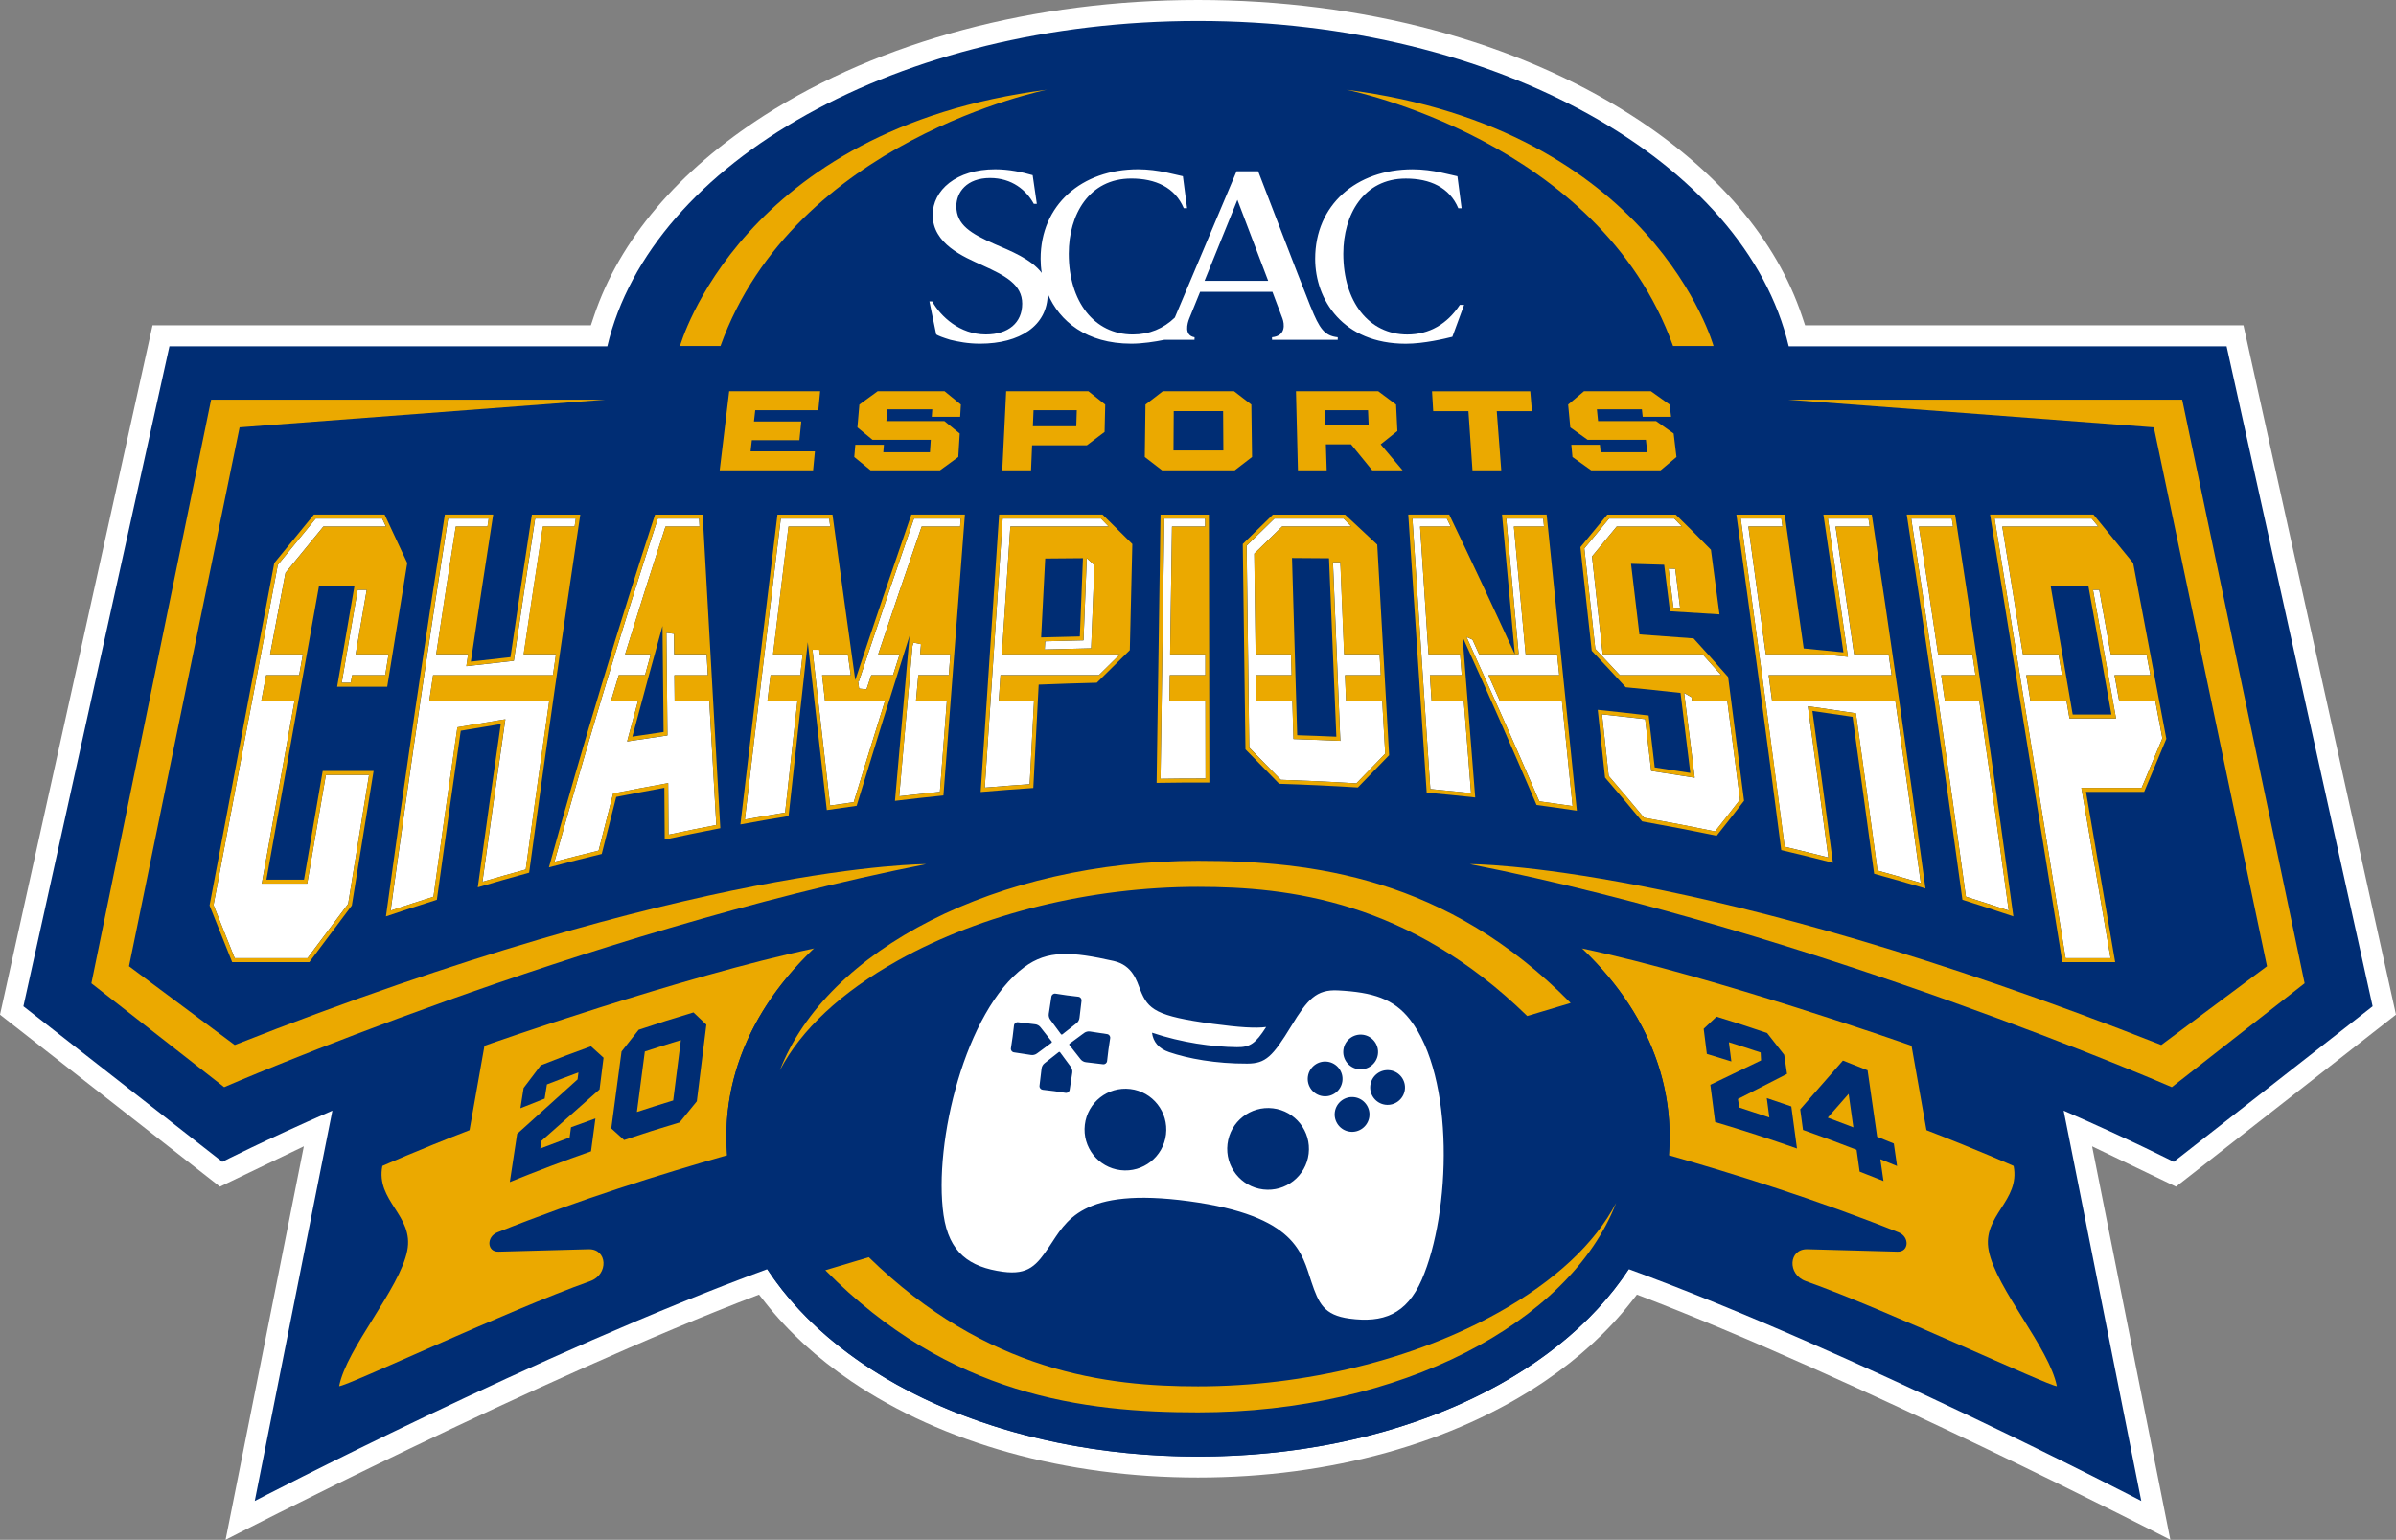 <?xml version="1.0" encoding="UTF-8"?>
<svg id="Layer_2" data-name="Layer 2" xmlns="http://www.w3.org/2000/svg" viewBox="0 0 891.1 572.72">
  <rect x="0" y="0" width="891.1" height="572.72" fill="#808080" stroke="none"/>
  <defs>
    <style>
      .cls-1 {
        fill: #fff;
      }

      .cls-2 {
        fill: #eba900;
      }

      .cls-3 {
        fill: #002d74;
      }
    </style>
  </defs>
  <g id="Art">
    <g>
      <g>
        <g>
          <path class="cls-1" d="M891.1,377.4l-56.73-256.41h-163.04l-1.14-3.41c-9.49-28.33-31.37-54.13-63.3-74.6C563.68,15.26,506.38,0,445.55,0s-118.13,15.26-161.35,42.98c-31.92,20.47-53.81,46.27-63.3,74.6l-1.14,3.41H56.73L0,377.4l81.79,63.97,31.21-15-29.1,146.35s117.31-60.43,198.39-91.2l2.27,2.89c8.5,10.82,19.27,20.68,32,29.32,34.05,23.1,79.86,35.82,128.98,35.82s94.93-12.72,128.98-35.82c12.73-8.64,23.5-18.5,32-29.32l2.27-2.89c81.08,30.78,198.39,91.2,198.39,91.2l-29.1-146.35,31.21,15,81.79-63.97Z"/>
          <path class="cls-3" d="M882.41,374.28l-54.31-245.47h-162.85c-16.18-68.5-108.37-121-219.69-121s-203.52,52.5-219.69,121H63.01L8.7,374.28l73.98,57.86s15.27-7.83,40.94-19.04l-28.87,145.17s106.91-55.61,190.6-86.21c27.15,41.45,87.92,69.68,160.21,69.68s133.06-28.23,160.21-69.68c83.69,30.6,190.6,86.21,190.6,86.21l-28.87-145.17c25.67,11.21,40.94,19.04,40.94,19.04l73.98-57.86Z"/>
          <g>
            <g>
              <path class="cls-1" d="M487.43,114.11c-6.47-16.35-13.23-34.18-19.51-50.4h-8.03l-22.96,54.42c-4.22,4.08-9.47,6.28-15.63,6.28-14.31,0-23.81-12.21-23.81-30.05,0-14.5,7.52-27.95,23.24-27.95,9,0,16.27,3.28,19.53,11.04h1.23l-1.56-11.9c-2.64-.48-9.04-2.58-16.66-2.58-21,0-36.25,13.26-36.25,33.29,0,1.75.14,3.52.42,5.27-3.96-5.24-11.83-8.28-17.43-10.71-8.92-3.91-14.33-7.15-14.33-14.12,0-5.15,3.84-10.49,12.53-10.49,8.17,0,13.53,4.56,16.27,9.61h1.13l-1.55-10.66c-4-1.14-8.74-2.19-13.93-2.19-14.55,0-23.25,7.82-23.25,16.98,0,10.78,11.4,15.55,18.62,18.79,8.46,3.82,14.67,7.16,14.67,14.21s-5.07,11.45-13.54,11.45c-9.69,0-16.79-6.68-19.93-12.28h-1.04l2.53,12.28c.73.48,2.42,1.14,5.24,2,2.82.67,6.43,1.43,11.06,1.43,14.69,0,25.11-6.58,25.18-18.58,4.38,10.26,14.39,18.58,31.08,18.58,4.17,0,8.74-.72,12.27-1.43h11.23l.03-.95c-4.02-.67-2.67-5.23-1.98-6.97l4.03-9.93h26.89c1.97,5.21,3.41,9.01,3.74,9.93.7,1.93,1.41,6.43-3.89,6.97v.95h24.45v-.95c-4.91-.54-6.79-3.15-10.07-11.36ZM447.98,104.47l12.22-30.13c3.26,8.57,7.88,20.71,11.45,30.13h-23.67Z"/>
              <path class="cls-1" d="M542.94,113.39c-4.69,7.11-11.31,11.03-19.54,11.03-14.31,0-23.81-12.21-23.81-30.05,0-14.5,7.52-27.95,23.24-27.95,9.01,0,16.27,3.28,19.53,11.04h1.23l-1.56-11.9c-2.64-.48-9.04-2.58-16.66-2.58-21,0-36.25,13.26-36.25,33.29,0,15.17,10.26,31.58,33.71,31.58,6.78,0,14.69-1.91,17.32-2.58l4.37-11.88h-1.6Z"/>
            </g>
            <g>
              <path class="cls-2" d="M252.9,128.7s22.45-80.72,136.54-95.33c0,0-93.98,18.57-121.48,95.33h-15.05Z"/>
              <path class="cls-2" d="M637.29,128.7s-22.45-80.72-136.54-95.33c0,0,93.98,18.57,121.48,95.33h15.05Z"/>
            </g>
          </g>
          <g>
            <path class="cls-2" d="M302.83,352.75c-48.93,10.29-122.65,36.18-122.65,36.23-1.85,10.46-3.7,20.92-5.55,31.38-19.64,7.6-32.42,13.31-32.42,13.3-2.57,13.08,11.83,18.41,9.26,31.49-2.79,14.22-22.54,36.19-25.34,50.42,3.23-.07,62.56-28.11,93.34-39.05,7-2.49,6.47-12.07-.6-11.88-11.16.3-22.33.6-33.49.91-4.27.12-4.55-5.53-.38-7.19,30.12-12.05,61.14-21.78,85.44-28.68-.19-2.29-.29-4.6-.29-6.93,0-26.37,12.05-50.48,32.68-70Z"/>
            <path class="cls-2" d="M588.27,352.75c48.93,10.29,122.65,36.18,122.65,36.23,1.85,10.46,3.7,20.92,5.55,31.38,19.64,7.6,32.42,13.31,32.42,13.3,2.57,13.08-11.83,18.41-9.26,31.49,2.79,14.22,22.54,36.19,25.34,50.42-3.23-.07-62.56-28.11-93.34-39.05-7-2.49-6.47-12.07.6-11.88,11.16.3,22.33.6,33.49.91,4.27.12,4.55-5.53.38-7.19-30.12-12.05-61.14-21.78-85.44-28.68.19-2.29.29-4.6.29-6.93,0-26.37-12.05-50.48-32.68-70Z"/>
          </g>
        </g>
        <g>
          <polygon class="cls-1" points="136.39 219.4 133.03 219.4 128.91 243.37 128.91 243.37 127.58 251.12 127.58 251.12 127.09 253.96 130.45 253.96 130.94 251.12 143.27 251.12 144.52 243.37 132.27 243.37 136.39 219.4"/>
          <path class="cls-1" d="M213.71,195.84c.15-.98.29-1.98.44-2.96h-15.1c-2.55,16.66-5.1,33.63-7.58,50.49h0c-.06.43-.13.86-.19,1.29l-.17,1.13-1.09.12c-4.91.54-9.82,1.1-14.72,1.67l-1.85.21.28-1.91c.12-.83.25-1.67.37-2.5h-11.87c2.4-15.96,4.83-31.83,7.29-47.53h11.79c.15-.99.3-1.98.46-2.96h-15.1c-2.99,19.03-5.93,38.29-8.81,57.68-.03.19-.06.38-.08.57h0c-.47,3.17-.94,6.35-1.41,9.52h0c-.02.16-.05.33-.07.49-.85,5.78-1.7,11.58-2.54,17.38-.1.67-.2,1.35-.29,2.02-.76,5.25-1.51,10.51-2.26,15.77-.19,1.33-.38,2.65-.57,3.98-.61,4.27-1.2,8.54-1.8,12.81-.32,2.27-.64,4.54-.96,6.82-.38,2.71-.75,5.43-1.12,8.14-.49,3.55-.98,7.1-1.47,10.65,5.27-1.76,10.61-3.5,15.93-5.18,2.84-20.65,5.78-41.49,8.75-61.95l.15-1.06,1.02-.18c4.96-.86,9.93-1.69,14.9-2.5l1.92-.31-.29,1.99c-2.78,19.28-5.55,38.94-8.23,58.46,5.35-1.57,10.75-3.11,16.09-4.57,2.84-20.86,5.77-41.83,8.75-62.76h-44.61c.47-3.18.94-6.35,1.41-9.52h44.57c.37-2.59.75-5.17,1.12-7.75h-12c2.34-15.88,4.74-31.84,7.15-47.53h11.82Z"/>
          <path class="cls-1" d="M250.66,235.76l-2.79-.39s-.02.07-.03.11l.08,7.9h0l.08,7.75h0l.1,9.52h0l.13,12.9-1.24.18c-3.87.56-7.73,1.13-11.59,1.73l-2.16.33.58-2.19c1.15-4.3,2.32-8.63,3.49-12.95h-10.07c.95-3.18,1.92-6.35,2.88-9.52h9.77c.71-2.59,1.42-5.17,2.13-7.75h-9.54c4.87-15.85,9.87-31.66,15.03-47.53h12.65c-.06-.99-.11-1.97-.17-2.96h-15.34c-6.26,19.21-12.26,38.32-18.09,57.54-.07.24-.14.47-.22.71h0c-.96,3.17-1.92,6.35-2.87,9.52h0c-.08.26-.16.53-.23.79-1.38,4.6-2.75,9.22-4.11,13.84-.13.45-.26.91-.4,1.36-1.3,4.44-2.6,8.89-3.89,13.36-.53,1.84-1.06,3.7-1.59,5.55-.89,3.12-1.79,6.23-2.67,9.36-1.47,5.19-2.93,10.39-4.38,15.63,5.47-1.43,10.98-2.82,16.43-4.15,1.72-6.85,3.45-13.63,5.18-20.35l.23-.9.88-.17c5.94-1.18,11.97-2.32,17.92-3.4l1.66-.3.13,19.19c5.89-1.26,11.86-2.47,17.77-3.62-.87-15.31-1.75-30.72-2.62-46.19h-12.87l-.1-9.52h12.43c-.15-2.58-.29-5.17-.44-7.75h-12.07l-.08-7.61Z"/>
          <path class="cls-1" d="M308.77,195.84c-.13-.99-.27-1.98-.4-2.96h-17.98c-2.31,18.97-4.59,37.86-6.82,56.56-.07.56-.14,1.13-.2,1.68h0c-.38,3.18-.76,6.35-1.14,9.52h0c-.66,5.58-1.32,11.12-1.98,16.66,0,.02,0,.05,0,.07-1.09,9.22-2.17,18.39-3.24,27.46,4.99-.91,10.02-1.78,14.98-2.6,1.53-13.96,3.06-27.8,4.59-41.59h-11.14c.38-3.17.76-6.34,1.14-9.52h11.06c.29-2.58.57-5.17.86-7.75h-10.99c1.89-15.74,3.8-31.61,5.74-47.53h15.53Z"/>
          <path class="cls-1" d="M305.75,251.12h10.64c-.36-2.58-.72-5.17-1.08-7.75h-10.43c-.06-.57-.13-1.13-.19-1.7h-2.52c.06.57.13,1.13.19,1.7h0c.29,2.58.58,5.17.87,7.75h0c.36,3.18.71,6.35,1.07,9.52h0c1.47,13.06,2.96,26.1,4.44,38.98,2.92-.43,5.84-.85,8.77-1.25,3.79-12.45,7.65-24.94,11.65-37.73h-22.34c-.36-3.18-.72-6.35-1.07-9.52Z"/>
          <path class="cls-1" d="M342.53,239.61l-2.77-.6c-.13.42-.26.83-.4,1.25-.09,1.03-.18,2.07-.27,3.1h0c-.23,2.59-.46,5.17-.69,7.75h0c-.28,3.17-.56,6.35-.84,9.52h0c-1.04,11.82-2.09,23.67-3.14,35.56.1-.01.21-.02.31-.04.94-.11,1.89-.21,2.84-.31,0,0,0,0,0-.01,3.99-.46,8-.91,11.99-1.32.87-11.32,1.73-22.61,2.59-33.88h-11.47c.28-3.18.56-6.35.84-9.52h11.35c.2-2.59.39-5.17.59-7.75h-11.26c.11-1.25.22-2.51.33-3.76Z"/>
          <path class="cls-1" d="M409.47,192.88h-36.56c-1.11,16.79-2.23,33.62-3.35,50.49h0c-.17,2.59-.34,5.17-.52,7.75h0c-.21,3.17-.42,6.35-.63,9.52h0c-.72,10.76-1.43,21.52-2.15,32.31,0,0,0,0,0,0h0c.33-.03.66-.05,1-.08,5.22-.44,10.48-.84,15.7-1.19l1.61-31.05h-13.1c.21-3.17.42-6.35.63-9.52h36.6c2.62-2.6,5.24-5.18,7.86-7.75h-43.94c1.06-15.88,2.11-31.72,3.15-47.53h36.56l-2.85-2.96Z"/>
          <path class="cls-1" d="M404.48,241.17l1.34-.03,1.23-30.91-2.86-2.61-1.21,30.56-1.34.03c-4.31.09-8.61.2-12.92.32l-.16,3.04,1.55-.04c4.79-.14,9.59-.26,14.38-.36Z"/>
          <path class="cls-1" d="M498.54,210.55l-.06-1.41h-1.36c-.46-.02-.92-.02-1.37-.02.47,11.4.94,22.83,1.41,34.25h0c.11,2.59.21,5.17.32,7.75h0c.13,3.18.26,6.35.39,9.52h0c.18,4.44.36,8.86.55,13.3l.07,1.61-1.55-.07c-4.85-.22-9.69-.4-14.54-.55l-1.34-.04-.42-14.25h-13.44c-.04-3.17-.08-6.35-.12-9.52h13.29l-.23-7.75h-13.16c-.16-12.48-.33-24.96-.49-37.44,3.45-3.36,6.89-6.72,10.33-10.09h25.73l-2.85-2.96h-25.73c-3.44,3.37-6.89,6.74-10.33,10.09.18,13.46.35,26.93.53,40.4h0c.03,2.58.07,5.17.1,7.75h0c.04,3.17.08,6.35.12,9.52h0c.08,5.82.15,11.63.23,17.44,3.9,3.96,7.81,7.94,11.73,11.97,9.33.3,18.79.74,28.11,1.32,3.58-3.68,7.15-7.36,10.72-11.05-.37-6.57-.74-13.12-1.11-19.68h-13.45c-.13-3.18-.26-6.35-.39-9.52h13.31c-.15-2.59-.29-5.17-.44-7.75h-13.19c-.45-10.94-.9-21.89-1.35-32.82Z"/>
          <path class="cls-1" d="M531.79,251.12h11.85l-.61-7.75h-11.75c-1.05-15.88-2.1-31.72-3.14-47.53h11.38c-.47-.99-.94-1.97-1.42-2.96h-12.81c1.11,16.79,2.22,33.62,3.34,50.49h0c.17,2.59.34,5.17.51,7.75h0c.21,3.17.42,6.35.63,9.52h0c.72,10.94,1.45,21.86,2.18,32.83.13.01.25.02.38.04.76.07,1.53.16,2.29.23,0,0,0,0,0,0,4.16.39,8.34.81,12.48,1.25l-2.71-34.34h-11.97c-.21-3.17-.42-6.35-.63-9.52Z"/>
          <path class="cls-1" d="M620.55,211.5l1.8,14.46c.83.05,1.67.1,2.5.15l-1.81-14.54-2.49-.07Z"/>
          <path class="cls-1" d="M682.66,195.84h12.7c-.15-.99-.3-1.98-.45-2.96h-15.11c2.44,16.49,4.85,33.15,7.19,49.55l.13.94h0l.13.93-1.82-.19c-2.51-.26-5.02-.5-7.53-.75h-21.18c-2.13-15.85-4.3-31.71-6.48-47.53h12.69c-.14-.99-.28-1.98-.42-2.96h-15.11c2.32,16.8,4.61,33.66,6.88,50.49h0c.35,2.58.7,5.17,1.05,7.75h0c.43,3.18.85,6.35,1.27,9.52h0c2.42,18.19,4.81,36.34,7.14,54.32,5.4,1.28,10.86,2.62,16.24,3.99-2.38-17.91-4.85-36.17-7.35-54.32l-.27-1.94,1.87.26c4.99.71,9.97,1.44,14.95,2.2l1.05.16.15,1.09c.52,3.71,1.04,7.45,1.56,11.18.16,1.15.32,2.3.48,3.45.56,4.02,1.11,8.05,1.67,12.09.1.69.19,1.38.29,2.08,1.31,9.55,2.61,19.1,3.89,28.61,5.36,1.48,10.76,3.02,16.09,4.6-3.07-22.6-6.24-45.24-9.47-67.77h-45.84c-.42-3.17-.85-6.35-1.27-9.52h45.74c-.37-2.59-.76-5.17-1.13-7.75h-12.83c-2.25-15.75-4.57-31.71-6.91-47.53Z"/>
          <path class="cls-1" d="M713.66,195.84h12.7c-.15-.98-.3-1.98-.46-2.96h-15.1c2.56,16.7,5.09,33.55,7.58,50.49h-.01c.38,2.59.77,5.16,1.15,7.75h0c.46,3.17.93,6.34,1.39,9.52h0c3.5,24.2,6.92,48.56,10.23,72.88,5.31,1.68,10.66,3.42,15.93,5.18-3.53-26.12-7.2-52.2-10.96-78.06h-12.77c-.46-3.18-.92-6.35-1.39-9.52h12.76c-.38-2.59-.76-5.17-1.15-7.75h-12.76c-2.35-15.94-4.73-31.81-7.14-47.53Z"/>
          <polygon class="cls-1" points="97.36 328.67 109.55 260.65 97.19 260.65 98.99 251.12 111.25 251.12 112.64 243.37 100.45 243.37 106.18 213.06 120.27 195.84 143.53 195.84 142.15 192.88 117.41 192.88 103.33 210.1 97.04 243.37 97.04 243.37 95.57 251.12 95.58 251.12 93.78 260.65 93.77 260.65 79.41 336.65 87.28 356.39 114.34 356.39 129.49 336.19 137.25 288.25 121.2 288.25 114.25 328.67 97.36 328.67"/>
          <path class="cls-1" d="M434.93,260.65c.05-3.17.09-6.35.14-9.52h13.22v-7.75h-13.11c.23-15.84.47-31.69.7-47.53h12.31v-2.96h-15.16c-.24,16.83-.49,33.66-.74,50.49h0c-.04,2.58-.08,5.17-.11,7.75h0c-.05,3.17-.09,6.35-.14,9.52h0c-.14,9.68-.28,19.36-.43,29.04,4.83-.08,9.7-.11,14.49-.11h2.26s-.05-28.93-.05-28.93h-13.38Z"/>
          <path class="cls-1" d="M629.27,260.65s-.01-.1-.02-.15l-.14-1.16-2.75-1.58c1.06,8.61,2.31,18.35,3.4,27.22.09.78.19,1.56.28,2.34l.24,1.95-1.87-.3c-4.4-.71-8.81-1.4-13.22-2.05l-1.08-.16s-1.54-13.25-2.25-19.28c-5.32-.62-10.7-1.22-16.04-1.78.82,7.61,1.65,15.25,2.47,22.91,4.46,5.15,8.88,10.38,13.16,15.56,8.79,1.56,17.67,3.27,26.42,5.08,3.12-3.92,6.23-7.88,9.26-11.81-1.57-12.36-3.15-24.6-4.73-36.77h-13.13Z"/>
          <polygon class="cls-1" points="801.57 260.65 788.12 260.65 786.41 251.12 799.77 251.12 798.3 243.37 785.02 243.37 780.73 219.4 778.41 219.4 782.7 243.37 782.7 243.37 784.09 251.12 784.09 251.12 785.8 260.65 785.79 260.65 786.98 267.25 769.67 267.25 768.54 260.65 755.13 260.65 753.59 251.12 766.91 251.12 765.58 243.37 752.34 243.37 744.66 195.84 780.35 195.84 777.93 192.88 741.81 192.88 749.97 243.37 749.97 243.37 751.22 251.12 751.22 251.12 752.76 260.65 752.76 260.65 768.22 356.39 784.95 356.39 774.09 293.05 796.5 293.05 804.21 274.61 801.57 260.65"/>
          <path class="cls-1" d="M322.77,243.37c-.11.34-.22.67-.33,1-.48,1.44-.96,2.88-1.44,4.32-.27.81-.54,1.62-.81,2.43h0c-.26.77-.51,1.54-.77,2.31l-.29-.03c.13.9.25,1.82.38,2.72l2.76.27c.58-1.75,1.17-3.51,1.75-5.27h8.11c.81-2.57,1.62-5.15,2.45-7.75h-7.97c5.16-15.42,10.49-31.09,16.17-47.53h14.3c.08-.99.15-1.98.23-2.96h-17.38c-6.05,17.5-11.69,34.12-17.16,50.49h0Z"/>
          <path class="cls-1" d="M561.79,243.33s0,.02.02.04h0s-.01-.03-.02-.04Z"/>
          <path class="cls-1" d="M561.79,243.33s-.01-.02,0,0h0Z"/>
          <path class="cls-1" d="M561.83,243.41s0-.02-.02-.04h-11.71c-.81-1.81-1.63-3.62-2.45-5.43l-2.24-1c8.39,18.55,17.28,38.41,24.94,56.18.71,1.65,1.42,3.29,2.12,4.94,4.16.56,8.32,1.15,12.4,1.76-1.31-12.96-2.63-25.98-3.98-39.17h-23.09c-1.4-3.16-2.81-6.34-4.23-9.52h26.34c-.26-2.57-.53-5.17-.79-7.75h-11.72c-1.46-15.91-2.91-31.76-4.37-47.53h11.21c-.1-.99-.2-1.97-.3-2.96h-13.75c1.54,16.71,3.08,33.5,4.63,50.37l-.44.13h-2.56s.01.03.02.04Z"/>
          <path class="cls-1" d="M633.23,243.37h-37.16c-1.33-12.2-2.65-24.34-3.98-36.41,3.11-3.71,6.2-7.45,9.19-11.12h24.23c-1.36-1.5-2.85-2.96-2.85-2.96h-24.23c-2.99,3.67-6.08,7.4-9.19,11.12,1.36,12.39,2.72,24.84,4.08,37.36.71.75,1.35,1.42,1.91,2.01h-.02c2.44,2.59,4.86,5.18,7.23,7.75h37.71c-2.29-2.6-4.6-5.19-6.92-7.75Z"/>
          <path class="cls-2" d="M113.06,327.19h-13.98l19.57-109.28h13.19l-6.45,37.52h18.62l7.45-46.01-8.42-18.04h-26.28l-14.75,18.04-24.07,127.37,8.41,21.07h28.7l15.8-21.07,8.1-50.03h-18.93l-6.95,40.42ZM143.27,251.12h-12.33l-.49,2.84h-3.36l.49-2.84h0l1.33-7.75h0l4.12-23.97h3.36l-4.12,23.97h12.25l-1.26,7.75ZM137.25,288.25l-7.76,47.94-15.15,20.2h-27.05l-7.88-19.74,14.37-76.01h0l1.8-9.52h0l1.47-7.75h0l6.29-33.27,14.09-17.22h24.73l1.38,2.96h-23.26l-14.09,17.22-5.73,30.31h12.19l-1.39,7.75h-12.27l-1.8,9.52h12.36l-12.18,68.03h16.88l6.95-40.42h16.06Z"/>
          <path class="cls-2" d="M197.82,191.4c-2.67,17.41-5.32,35.08-7.97,53.03-4.91.54-9.82,1.09-14.73,1.66,2.75-18.54,5.52-36.77,8.31-54.7h-17.98c-7.47,47.5-14.79,97.23-21.91,149.45,6.3-2.13,12.61-4.18,18.94-6.17,2.93-21.35,5.89-42.3,8.88-62.87,4.96-.85,9.92-1.69,14.88-2.49-2.87,19.89-5.72,40.13-8.54,60.72,6.35-1.88,12.71-3.69,19.09-5.44,6.26-46.02,12.62-90.36,19.02-133.19h-17.98ZM206.75,243.37c-.37,2.59-.75,5.17-1.12,7.75h-44.57c-.47,3.17-.94,6.35-1.41,9.52h44.61c-2.98,20.94-5.91,41.9-8.75,62.76-5.34,1.47-10.74,3-16.09,4.57,2.68-19.52,5.45-39.17,8.23-58.46l.29-1.99-1.92.31c-4.97.81-9.93,1.64-14.9,2.5l-1.02.18-.15,1.06c-2.97,20.46-5.91,41.29-8.75,61.95-5.32,1.68-10.66,3.42-15.93,5.18.49-3.55.98-7.1,1.47-10.65.38-2.71.75-5.43,1.12-8.14.32-2.27.64-4.55.96-6.82.6-4.27,1.2-8.54,1.8-12.81.19-1.33.38-2.65.57-3.98.75-5.26,1.5-10.52,2.26-15.77.1-.67.2-1.35.29-2.02.84-5.8,1.69-11.6,2.54-17.38.02-.16.05-.33.07-.49h0c.47-3.18.94-6.35,1.41-9.52h0c.03-.19.06-.38.08-.57,2.88-19.39,5.82-38.65,8.81-57.68h15.1c-.15.98-.3,1.98-.46,2.96h-11.79c-2.47,15.7-4.9,31.57-7.29,47.53h11.87c-.12.83-.25,1.67-.37,2.5l-.28,1.91,1.85-.21c4.91-.57,9.81-1.13,14.72-1.67l1.09-.12.17-1.13c.06-.43.13-.86.19-1.29h0c2.48-16.86,5.03-33.83,7.58-50.49h15.1c-.15.98-.29,1.98-.44,2.96h-11.82c-2.4,15.69-4.8,31.65-7.15,47.53h12Z"/>
          <path class="cls-2" d="M243.62,191.4c-13.25,40.65-26.46,84.12-39.47,131.21,6.53-1.73,13.08-3.39,19.64-4.98,1.79-7.14,3.59-14.21,5.39-21.21,5.96-1.18,11.93-2.31,17.9-3.4.04,6.42.09,12.84.13,19.25,6.88-1.48,13.78-2.89,20.68-4.22-2.19-38.37-4.38-77.24-6.57-116.65h-17.71ZM263.24,251.12h-12.43l.1,9.52h12.87c.87,15.47,1.75,30.88,2.62,46.19-5.92,1.15-11.88,2.36-17.77,3.62l-.13-19.19-1.66.3c-5.95,1.08-11.98,2.22-17.92,3.4l-.88.17-.23.9c-1.73,6.72-3.45,13.5-5.18,20.35-5.45,1.32-10.96,2.72-16.43,4.15,1.45-5.23,2.91-10.44,4.38-15.63.89-3.13,1.78-6.24,2.67-9.36.53-1.85,1.06-3.71,1.59-5.55,1.29-4.47,2.59-8.92,3.89-13.36.13-.45.26-.91.4-1.36,1.36-4.62,2.73-9.24,4.11-13.84.08-.26.16-.53.23-.79h0c.95-3.18,1.91-6.35,2.87-9.52h0c.07-.24.14-.47.22-.71,5.83-19.22,11.83-38.33,18.09-57.54h15.34c.05.99.11,1.97.17,2.96h-12.65c-5.17,15.87-10.17,31.68-15.03,47.53h9.54c-.71,2.59-1.43,5.16-2.13,7.75h-9.77c-.96,3.17-1.93,6.35-2.88,9.52h10.07c-1.17,4.32-2.34,8.65-3.49,12.95l-.58,2.19,2.16-.33c3.86-.59,7.73-1.17,11.59-1.73l1.24-.18-.13-12.9h0l-.1-9.52h0l-.08-7.75h0l-.08-7.9s.02-.07.03-.11l2.79.39.08,7.61h12.07c.15,2.58.29,5.18.44,7.75ZM246.78,272.26c-3.87.56-7.74,1.13-11.6,1.73,3.73-14,7.47-27.72,11.21-41.17.13,13.17.27,26.32.4,39.45Z"/>
          <path class="cls-2" d="M318.08,252.95c-2.83-20.28-5.66-40.79-8.47-61.55h-20.47c-4.59,37.69-9.18,76.08-13.78,115.25,5.97-1.1,11.94-2.14,17.92-3.12,2.38-21.75,4.77-43.3,7.14-64.65,2.35,21.03,4.71,41.83,7.08,62.42,3.7-.55,7.39-1.08,11.09-1.58,6.58-21.59,13.14-42.62,19.68-63.21-1.8,20.35-3.61,40.8-5.42,61.37,6.01-.73,12.02-1.4,18.03-2.01,2.68-35.06,5.34-69.88,7.98-104.48h-19.92c-6.93,20.03-13.88,40.51-20.85,61.55ZM298.49,243.37c-.29,2.59-.57,5.17-.86,7.75h-11.06c-.38,3.18-.76,6.35-1.14,9.52h11.14c-1.53,13.79-3.06,27.64-4.59,41.59-4.96.82-9.99,1.69-14.98,2.6,1.07-9.08,2.15-18.24,3.24-27.46,0-.02,0-.05,0-.07.66-5.53,1.31-11.08,1.98-16.66h0c.38-3.17.76-6.34,1.14-9.52h0c.07-.56.13-1.12.2-1.68,2.24-18.7,4.51-37.59,6.82-56.56h17.98c.13.98.27,1.98.4,2.96h-15.53c-1.94,15.92-3.85,31.79-5.74,47.53h10.99ZM317.5,298.38c-2.92.4-5.85.82-8.77,1.25-1.48-12.88-2.96-25.92-4.44-38.98h0c-.36-3.18-.72-6.35-1.07-9.52h0c-.29-2.59-.58-5.17-.87-7.75h0c-.06-.57-.13-1.13-.19-1.7h2.52c.06.57.13,1.13.19,1.7h10.43c.36,2.59.72,5.18,1.08,7.75h-10.64c.36,3.18.71,6.35,1.07,9.52h22.34c-4,12.79-7.86,25.29-11.65,37.73ZM352.87,251.12h-11.35c-.28,3.17-.56,6.34-.84,9.52h11.47c-.86,11.27-1.72,22.56-2.59,33.88-3.99.41-7.99.86-11.99,1.32,0,0,0,0,0,.01-.94.11-1.89.21-2.84.31-.1.01-.21.02-.31.04,1.05-11.89,2.09-23.74,3.14-35.56h0c.28-3.18.56-6.35.84-9.52h0c.23-2.58.46-5.17.69-7.75h0c.09-1.03.18-2.07.27-3.1.13-.42.26-.83.4-1.25l2.77.6c-.11,1.25-.22,2.51-.33,3.76h11.26c-.2,2.59-.39,5.16-.59,7.75ZM357.31,192.88c-.08.99-.15,1.98-.23,2.96h-14.3c-5.68,16.44-11.01,32.11-16.17,47.53h7.97c-.82,2.6-1.64,5.18-2.45,7.75h-8.11c-.58,1.76-1.17,3.52-1.75,5.27l-2.76-.27c-.13-.9-.25-1.81-.38-2.72l.29.03c.25-.77.51-1.54.77-2.31h0c.27-.81.54-1.62.81-2.43.48-1.44.96-2.88,1.44-4.32.11-.34.22-.67.33-1h0c5.47-16.37,11.11-32.99,17.16-50.49h17.38Z"/>
          <path class="cls-2" d="M371.58,191.4c-2.27,34.23-4.55,68.61-6.86,103.18,6.52-.57,13.05-1.06,19.58-1.49.67-12.83,1.33-25.64,2-38.45,7.2-.29,14.41-.52,21.62-.71,4.09-4.07,8.18-8.1,12.27-12.11.31-13.16.63-26.31.94-39.47-3.7-3.64-7.39-7.3-11.08-10.96h-38.46ZM388.71,238.53c4.31-.12,8.61-.23,12.92-.32l1.34-.03,1.21-30.56,2.86,2.61-1.23,30.91-1.34.03c-4.79.1-9.59.22-14.38.36l-1.55.04.16-3.04ZM387.21,237.09c.51-9.79,1.01-19.57,1.52-29.35,4.68-.05,9.36-.09,14.03-.12-.38,9.7-.77,19.4-1.16,29.11-4.8.1-9.59.22-14.39.36ZM375.76,195.84c-1.05,15.81-2.1,31.65-3.15,47.53h43.94c-2.62,2.58-5.24,5.16-7.86,7.75h-36.6c-.21,3.17-.42,6.35-.63,9.52h13.1l-1.61,31.05c-5.22.35-10.48.75-15.7,1.19-.33.03-.67.05-1,.08h0s0,0,0,0c.72-10.8,1.44-21.55,2.15-32.31h0c.21-3.18.42-6.35.63-9.52h0c.17-2.59.34-5.17.52-7.75h0c1.12-16.87,2.24-33.7,3.35-50.49h36.56l2.85,2.96h-36.56Z"/>
          <path class="cls-2" d="M431.62,191.4c-.48,33.26-.97,66.52-1.46,99.79,6.54-.11,13.08-.15,19.62-.13-.06-33.22-.12-66.44-.18-99.66h-17.98ZM446.1,289.57c-4.79,0-9.66.04-14.49.11.14-9.68.28-19.36.43-29.04h0c.05-3.17.09-6.35.14-9.52h0c.04-2.58.08-5.17.11-7.75h0c.25-16.83.5-33.66.74-50.49h15.16v2.96s-12.31,0-12.31,0c-.23,15.84-.46,31.69-.7,47.53h13.09v7.75s-13.21,0-13.21,0c-.05,3.17-.09,6.35-.14,9.52h13.38l.05,28.93h-2.26Z"/>
          <path class="cls-2" d="M500.24,191.4h-26.84c-3.73,3.66-7.46,7.3-11.2,10.94.33,25.46.67,50.92,1,76.38,4.17,4.23,8.35,8.49,12.54,12.8,9.76.31,19.51.76,29.26,1.37,3.88-3.99,7.76-7.98,11.63-11.99-1.48-26.18-2.96-52.28-4.42-78.32-4-3.76-7.99-7.48-11.97-11.19ZM513.52,251.12h-13.31c.13,3.18.26,6.35.39,9.52h13.45c.37,6.56.74,13.11,1.11,19.68-3.57,3.69-7.14,7.38-10.72,11.05-9.32-.58-18.77-1.02-28.11-1.32-3.91-4.02-7.82-8.01-11.73-11.97-.08-5.82-.15-11.63-.23-17.44h0c-.04-3.17-.08-6.35-.12-9.52h0c-.03-2.58-.07-5.17-.1-7.75h0c-.18-13.47-.35-26.93-.53-40.4,3.45-3.36,6.89-6.72,10.33-10.09h25.73l2.85,2.96h-25.73c-3.44,3.37-6.89,6.74-10.33,10.09.16,12.48.33,24.96.49,37.44h13.16l.23,7.75h-13.29c.04,3.17.08,6.35.12,9.52h13.44l.42,14.25,1.34.04c4.85.15,9.69.34,14.54.55l1.55.07-.07-1.61c-.18-4.44-.36-8.87-.55-13.3h0c-.13-3.18-.26-6.35-.39-9.52h0c-.11-2.59-.21-5.17-.32-7.75h0c-.47-11.42-.94-22.85-1.41-34.25.46,0,.92,0,1.37,0h1.36s.06,1.42.06,1.42c.45,10.93.9,21.88,1.35,32.82h13.19c.15,2.59.29,5.17.44,7.75ZM494.27,207.65c.91,22.09,1.82,44.21,2.73,66.36-4.85-.22-9.7-.4-14.56-.55-.65-21.98-1.29-43.95-1.93-65.91,4.58.03,9.17.06,13.75.1Z"/>
          <path class="cls-2" d="M558.62,191.4c1.59,17.24,3.18,34.56,4.77,51.97h.98l.44-.13c-1.55-16.87-3.09-33.65-4.63-50.37h13.75c.1.99.2,1.97.3,2.96h-11.21c1.45,15.77,2.91,31.62,4.37,47.53h11.72c.26,2.59.53,5.18.79,7.75h-26.34c1.42,3.18,2.83,6.36,4.23,9.52h23.09c1.34,13.19,2.67,26.21,3.98,39.17-4.08-.61-8.24-1.19-12.4-1.76-.7-1.64-1.41-3.29-2.12-4.94-7.66-17.78-16.55-37.64-24.94-56.18l2.24,1c.82,1.81,1.63,3.62,2.45,5.43h11.71s-.01-.03-.02-.04c-.01-.02-.01-.03,0,0,0,.01.01.02.02.04h1.58c-8.16-17.81-16.31-35.09-24.41-51.97h-15.22c2.26,34.31,4.55,68.79,6.85,103.44,6.02.54,12.04,1.14,18.05,1.8-1.58-19.99-3.15-39.89-4.71-59.71,9.14,20.17,18.33,40.93,27.53,62.49,5,.67,10,1.38,14.99,2.13-3.77-37.21-7.52-73.91-11.25-110.15h-16.6ZM544.39,260.65l2.71,34.34c-4.15-.45-8.32-.86-12.48-1.25,0,0,0,0,0,0-.76-.07-1.53-.15-2.29-.23-.13-.01-.25-.02-.38-.04-.73-10.97-1.45-21.9-2.18-32.83h0c-.21-3.18-.42-6.35-.63-9.52h0c-.17-2.59-.34-5.17-.51-7.75h0c-1.12-16.87-2.23-33.7-3.34-50.49h12.81c.48,1,.94,1.97,1.42,2.96h-11.38c1.04,15.81,2.09,31.65,3.14,47.53h11.75l.61,7.75h-11.85c.21,3.17.42,6.35.63,9.52h11.97Z"/>
          <path class="cls-2" d="M561.81,243.37h0s.01.03.02.04c0-.01-.01-.02-.02-.04Z"/>
          <path class="cls-2" d="M629.82,237.45c-6.7-.52-13.4-1.01-20.1-1.48-1.04-8.8-2.08-17.55-3.12-26.27,4.11.12,8.22.24,12.33.36.72,5.75,1.44,11.52,2.16,17.31,6.14.36,12.27.74,18.41,1.14-1.06-8.05-2.12-16.06-3.18-24.03-4.36-4.46-8.73-8.81-13.09-13.08h-25.45c-3.34,4.1-6.68,8.14-10.01,12.12,1.4,12.77,2.8,25.61,4.21,38.52,4.22,4.44,8.43,8.96,12.65,13.58,6.8.66,13.59,1.36,20.38,2.11,1.21,9.87,2.43,19.79,3.64,29.77-4.41-.71-8.82-1.4-13.24-2.06-.75-6.46-1.5-12.9-2.26-19.32-6.3-.74-12.61-1.44-18.93-2.1.91,8.37,1.81,16.77,2.72,25.2,4.59,5.31,9.19,10.73,13.78,16.29,9.26,1.64,18.5,3.42,27.72,5.34,3.4-4.26,6.8-8.59,10.2-13-1.97-15.5-3.95-30.84-5.93-46.04-4.29-4.9-8.58-9.68-12.87-14.36ZM622.35,225.96l-1.8-14.46,2.49.07,1.81,14.54c-.83-.05-1.67-.11-2.5-.15ZM602.44,251.12c-2.37-2.57-4.78-5.16-7.23-7.75h.02c-.56-.59-1.2-1.26-1.91-2.01-1.36-12.52-2.72-24.97-4.08-37.36,3.11-3.71,6.2-7.45,9.19-11.12h24.23s1.49,1.46,2.85,2.96h-24.23c-2.99,3.67-6.08,7.4-9.19,11.12,1.32,12.08,2.65,24.21,3.98,36.41h37.16c2.31,2.57,4.62,5.15,6.92,7.75h-37.71ZM637.86,309.23c-8.75-1.81-17.63-3.52-26.42-5.08-4.28-5.18-8.7-10.41-13.16-15.56-.82-7.66-1.65-15.29-2.47-22.91,5.33.56,10.71,1.16,16.04,1.78.71,6.03,2.25,19.28,2.25,19.28l1.08.16c4.41.66,8.82,1.34,13.22,2.05l1.87.3-.24-1.95c-.09-.78-.19-1.56-.28-2.34-1.09-8.87-2.34-18.61-3.4-27.22l2.75,1.58.14,1.16s.01.1.02.15h13.13c1.58,12.17,3.16,24.41,4.73,36.77-3.03,3.93-6.14,7.89-9.26,11.81Z"/>
          <path class="cls-2" d="M678.15,191.4c2.49,16.85,4.97,33.93,7.44,51.25-4.92-.5-9.84-.99-14.77-1.46-2.35-16.8-4.7-33.39-7.06-49.78h-17.98c5.59,40.44,11.16,81.99,16.69,124.78,6.42,1.51,12.83,3.09,19.22,4.73-2.53-19.09-5.08-37.92-7.64-56.49,4.98.71,9.96,1.44,14.94,2.19,2.69,19.16,5.36,38.61,8.02,58.37,6.38,1.75,12.74,3.58,19.09,5.47-6.54-48.23-13.21-94.52-19.96-139.06h-17.98ZM703.53,251.12h-45.74c.43,3.18.85,6.35,1.27,9.52h45.84c3.23,22.53,6.4,45.17,9.47,67.77-5.34-1.58-10.74-3.12-16.09-4.6-1.28-9.51-2.58-19.06-3.89-28.61-.1-.69-.19-1.38-.29-2.08-.56-4.03-1.11-8.06-1.67-12.09-.16-1.15-.32-2.3-.48-3.45-.52-3.73-1.04-7.47-1.56-11.18l-.15-1.09-1.05-.16c-4.98-.76-9.96-1.49-14.95-2.2l-1.87-.26.27,1.94c2.5,18.14,4.97,36.41,7.35,54.32-5.39-1.37-10.84-2.71-16.24-3.99-2.32-17.98-4.71-36.12-7.14-54.32h0c-.42-3.17-.85-6.35-1.27-9.52h0c-.35-2.58-.7-5.17-1.05-7.75h0c-2.26-16.83-4.56-33.69-6.88-50.49h15.11c.14.98.28,1.98.42,2.96h-12.69c2.18,15.82,4.35,31.68,6.48,47.53h21.18c2.51.25,5.02.49,7.53.75l1.82.19-.13-.93h0l-.13-.94c-2.34-16.4-4.76-33.06-7.19-49.55h15.11c.15.98.3,1.98.45,2.96h-12.7c2.34,15.82,4.65,31.78,6.91,47.53h12.83c.38,2.59.76,5.16,1.13,7.75Z"/>
          <path class="cls-2" d="M709.14,191.4c7.02,45.75,13.94,93.44,20.71,143.27,6.33,1.99,12.64,4.05,18.94,6.17-7.04-52.19-14.28-101.92-21.66-149.45h-17.98ZM734.7,251.12h-12.76c.46,3.17.93,6.35,1.39,9.52h12.77c3.77,25.86,7.43,51.95,10.96,78.06-5.27-1.76-10.62-3.5-15.93-5.18-3.3-24.33-6.72-48.68-10.23-72.88h0c-.46-3.18-.92-6.35-1.39-9.52h0c-.38-2.59-.76-5.17-1.15-7.75h.01c-2.49-16.94-5.02-33.8-7.58-50.49h15.1c.15.98.3,1.98.46,2.96h-12.7c2.41,15.72,4.79,31.59,7.14,47.53h12.76c.38,2.58.77,5.16,1.15,7.75Z"/>
          <path class="cls-2" d="M805.69,274.78l-12.35-65.35-14.75-18.04h-38.46l26.89,166.48h19.64l-10.86-63.34h21.64l8.26-19.75ZM774.09,293.05l10.86,63.34h-16.73l-15.46-95.75h0l-1.54-9.52h0l-1.25-7.75h0l-8.15-50.49h36.11l2.42,2.96h-35.69l7.68,47.53h13.24l1.33,7.75h-13.31l1.54,9.52h13.41l1.13,6.6h17.31l-1.18-6.6h0l-1.71-9.52h0l-1.39-7.75h0l-4.29-23.97h2.32l4.29,23.97h13.28l1.47,7.75h-13.36l1.71,9.52h13.45l2.64,13.97-7.71,18.43h-22.41ZM776.69,217.92l8.57,47.85h-14.4l-8.2-47.85h14.04Z"/>
        </g>
        <g>
          <path class="cls-2" d="M271.18,145.53h33.84c-.27,2.82-.41,4.23-.68,7.06h-23.46c-.19,1.66-.28,2.49-.47,4.16h17.59c-.28,2.79-.42,4.18-.7,6.97h-17.68c-.19,1.66-.28,2.5-.47,4.16h23.93c-.27,2.82-.41,4.23-.68,7.06h-34.74c1.18-9.8,2.35-19.6,3.53-29.41Z"/>
          <path class="cls-2" d="M317.71,169.98c.16-1.81.24-2.72.39-4.54h10.63c-.09,1.11-.13,1.66-.22,2.77h17.35c.12-1.85.19-2.77.31-4.62h-21.67c-2.26-1.85-3.38-2.77-5.62-4.62.29-3.39.44-5.09.73-8.49,2.73-1.98,4.09-2.97,6.81-4.96h24.86c2.42,1.98,3.64,2.97,6.08,4.96-.11,1.81-.16,2.72-.27,4.54h-10.55c.08-1.11.11-1.66.19-2.77h-16.73c-.14,1.75-.21,2.62-.35,4.37h21.57c2.28,1.85,3.42,2.77,5.71,4.62-.21,3.49-.32,5.24-.53,8.74-2.71,1.98-4.08,2.97-6.81,4.96h-25.81c-2.44-1.98-3.65-2.97-6.08-4.96Z"/>
          <path class="cls-2" d="M374.2,145.53c10.2,0,20.4,0,30.59,0,2.49,1.98,3.75,2.97,6.26,4.96-.1,4.07-.15,6.1-.24,10.17-2.62,1.98-3.94,2.97-6.58,4.96h-20.38c-.16,3.73-.24,5.6-.39,9.33h-10.7c.48-9.8.97-19.6,1.45-29.41ZM400.28,158.55c.07-2.39.11-3.58.19-5.96-6.43,0-9.65,0-16.08,0-.1,2.39-.15,3.58-.25,5.96,6.46,0,9.69,0,16.14,0Z"/>
          <path class="cls-2" d="M425.76,169.98c.11-7.8.16-11.69.26-19.49,2.59-1.98,3.88-2.97,6.45-4.96h26.48c2.57,1.98,3.86,2.97,6.44,4.96.1,7.8.16,11.69.26,19.49-2.57,1.98-3.86,2.97-6.44,4.96-10.81,0-16.21,0-27.02,0-2.58-1.98-3.87-2.97-6.44-4.96ZM454.98,167.54c-.04-5.85-.05-8.77-.09-14.62h-18.36c-.04,5.85-.06,8.77-.09,14.62h18.55Z"/>
          <path class="cls-2" d="M481.99,145.53c10.2,0,20.39,0,30.59,0,2.64,1.98,3.97,2.97,6.63,4.96.2,3.93.3,5.9.49,9.83-2.48,1.98-3.72,2.97-6.22,4.96,3.25,3.86,4.88,5.8,8.16,9.66h-11.3c-3.17-3.86-4.74-5.8-7.87-9.66h-9.37c.12,3.86.19,5.8.31,9.66h-10.7c-.24-9.8-.49-19.6-.73-29.41ZM509.02,158.22c-.1-2.25-.15-3.38-.24-5.63-6.43,0-9.65,0-16.08,0,.07,2.25.11,3.38.18,5.63,6.46,0,9.68,0,16.14,0Z"/>
          <path class="cls-2" d="M546.11,152.93h-13.09c-.18-2.96-.26-4.44-.44-7.39h36.54c.25,2.96.38,4.44.63,7.39h-13.09c.67,8.8,1,13.21,1.67,22.01h-10.7c-.6-8.8-.91-13.21-1.51-22.01Z"/>
          <path class="cls-2" d="M584.82,169.98c-.17-1.81-.26-2.72-.43-4.54h10.63c.11,1.11.17,1.66.28,2.77h17.35c-.21-1.85-.31-2.77-.52-4.62h-21.67c-2.59-1.85-3.88-2.77-6.45-4.62-.32-3.39-.48-5.09-.8-8.49,2.37-1.98,3.56-2.97,5.91-4.96h24.86c2.78,1.98,4.17,2.97,6.97,4.96.22,1.81.33,2.72.54,4.54h-10.55c-.12-1.11-.19-1.66-.31-2.77h-16.73c.18,1.75.27,2.62.44,4.37h21.57c2.61,1.85,3.92,2.77,6.54,4.62.42,3.49.63,5.24,1.05,8.74-2.36,1.98-3.54,2.97-5.91,4.96h-25.81c-2.8-1.98-4.19-2.97-6.97-4.96Z"/>
        </g>
        <path class="cls-3" d="M227.34,419.69c1.53-11.44,2.29-17.16,3.82-28.6,2.55-3.24,3.83-4.86,6.37-8.08,8.14-2.71,12.21-4,20.38-6.45,1.91,1.81,2.87,2.72,4.79,4.55-1.42,11.41-2.13,17.11-3.55,28.52-2.56,3.13-3.84,4.7-6.41,7.86-8.27,2.48-12.39,3.78-20.63,6.53-1.92-1.74-2.87-2.6-4.78-4.32ZM250.36,409.32c1.14-8.98,1.71-13.47,2.86-22.46-5.37,1.64-8.05,2.49-13.4,4.24-1.18,8.99-1.77,13.49-2.95,22.49,5.39-1.76,8.09-2.62,13.49-4.27Z"/>
        <path class="cls-3" d="M222.99,405.18c.56-4.15.92-7.61,1.48-11.77-1.88-1.7-2.82-2.55-4.68-4.24-7.48,2.71-11.21,4.12-18.66,7.06-2.55,3.36-3.83,5.05-6.39,8.43-.54,3.77-.65,3.77-1.19,7.54,3.6-1.45,5.4-2.17,9.01-3.57.41-2.87.44-2.42.85-5.29,4.68-1.82,7.03-2.71,11.72-4.44-.19,1.39-.13,1.18-.32,2.57l-22.48,20.27c-.88,6.14-1.84,11.78-2.72,17.92,9.99-4.06,20.08-7.88,30.2-11.43.85-6.26.79-5.96,1.64-12.23-3.64,1.28-5.45,1.94-9.08,3.28-.4,2.89-.12.9-.51,3.79-4.42,1.63-6.83,2.54-10.92,4.12l.48-2.9,21.59-19.12Z"/>
        <g>
          <path class="cls-2" d="M87.3,388.68l-39.32-29.29,41.13-200.44,136.11-10.3H78.52l-44.54,217.08,49.39,38.63s132.52-57.58,261.08-82.95c0,0-85.13-.54-257.15,67.27Z"/>
          <path class="cls-2" d="M811.58,148.65h-146.7l136.16,10.3,42.08,200.44-39.32,29.29c-172.02-67.81-257.15-67.27-257.15-67.27,128.56,25.37,261.08,82.95,261.08,82.95l49.39-38.63-45.54-217.08Z"/>
        </g>
        <g>
          <path class="cls-3" d="M469.8,442.41c8.33,1,15.9-4.95,16.9-13.28,1-8.33-4.95-15.9-13.28-16.9-8.33-1-15.9,4.95-16.9,13.28-1,8.33,4.95,15.9,13.28,16.9Z"/>
          <path class="cls-3" d="M491.94,407.7c3.53.49,6.81-1.98,7.3-5.52.49-3.53-1.98-6.8-5.52-7.29-3.53-.49-6.81,1.98-7.3,5.52-.49,3.53,1.98,6.8,5.52,7.29Z"/>
          <path class="cls-3" d="M394.66,384.76l.34.05,5.36-4.21c.62-.49,1.03-1.21,1.12-2l.76-6.39c.09-.73-.44-1.39-1.17-1.48l-4.27-.51-4.25-.64c-.73-.11-1.41.39-1.52,1.12l-.97,6.36c-.12.78.08,1.58.55,2.22l4.05,5.49Z"/>
          <path class="cls-3" d="M505.15,397.68c3.53.49,6.81-1.98,7.3-5.51.49-3.53-1.99-6.8-5.52-7.29-3.53-.49-6.81,1.98-7.3,5.52-.49,3.53,1.98,6.8,5.52,7.29Z"/>
          <path class="cls-3" d="M509.65,403.6c-.49,3.53,1.99,6.8,5.52,7.29,3.53.49,6.81-1.98,7.3-5.52.49-3.53-1.98-6.8-5.52-7.29-3.53-.49-6.81,1.98-7.3,5.51Z"/>
          <path class="cls-3" d="M503.74,408.1c-3.53-.49-6.81,1.98-7.3,5.52-.49,3.53,1.98,6.81,5.52,7.3,3.53.49,6.81-1.98,7.3-5.52.49-3.53-1.99-6.8-5.52-7.29Z"/>
          <path class="cls-3" d="M410.24,395.83c.73.09,1.39-.44,1.48-1.17l.51-4.27.64-4.25c.11-.73-.39-1.41-1.12-1.52l-6.36-.97c-.78-.12-1.58.08-2.22.55l-5.49,4.05-.05.34,4.21,5.36c.49.62,1.21,1.03,2,1.12l6.39.76Z"/>
          <path class="cls-3" d="M445.55,303.77c-98.36,0-175.4,52.26-175.4,118.99s77.05,118.99,175.4,118.99,175.4-52.26,175.4-118.99-77.04-118.99-175.4-118.99ZM290.05,398.09c17.28-44.69,80.45-77.91,155.5-77.91,42.35,0,92.47,6.04,138.61,52.87l-16.16,4.84c-43.92-42.89-88.84-48.03-122.44-48.03-39.76,0-80.43,9.98-111.58,27.37-21.15,11.81-36.09,25.83-43.92,40.86ZM434.8,391.33c7.01,2.39,17.34,4.31,29.04,4.26,6.87-.03,9.42-2.58,16.4-14.01,5.99-9.84,9.27-13.64,17.36-13.22,13.01.67,20.72,3.13,26.73,10.8,16.76,21.43,15.28,71.9,4.42,96.79-5.69,13-14.45,16.16-26.9,14.48-9.51-1.29-11.46-5.66-14.12-13.6-3.6-10.61-5.41-24.62-45.58-30.06-40.2-5.41-45.66,7.61-51.93,16.87-4.7,6.95-7.72,10.63-17.23,9.37-12.47-1.7-20.06-7.09-22.09-21.13-3.85-26.9,8.13-75.94,29.97-92.12,8.76-6.51,17.75-5.82,33.3-2.34,7.01,1.57,8.6,7.42,9.92,10.8,2.86,7.28,5.88,9.73,26.98,12.58,10.03,1.35,15.94,1.7,19.78,1.18-3.96,6.15-5.99,7.56-10.83,7.5-9.12-.08-20.61-1.7-31.62-5.38.41,3.35,2.47,5.91,6.37,7.23ZM445.55,525.32c-42.35,0-92.47-6.04-138.61-52.87l16.16-4.84c43.92,42.89,88.84,48.03,122.44,48.03,39.76,0,80.43-9.98,111.58-27.37,21.15-11.81,36.09-25.83,43.92-40.86-17.28,44.69-80.45,77.91-155.5,77.91Z"/>
          <path class="cls-3" d="M403.47,418.34c-1,8.33,4.95,15.9,13.28,16.9,8.33,1,15.9-4.95,16.9-13.28,1-8.33-4.95-15.9-13.28-16.9-8.33-1-15.9,4.95-16.9,13.28Z"/>
          <path class="cls-3" d="M394.19,391.29l-.34-.05-5.36,4.21c-.62.49-1.03,1.21-1.12,2l-.76,6.39c-.09.73.44,1.39,1.17,1.48l4.27.51,4.25.64c.73.11,1.41-.39,1.52-1.12l.97-6.36c.12-.78-.08-1.58-.55-2.22l-4.05-5.49Z"/>
          <path class="cls-3" d="M391.2,387.46l-4.21-5.36c-.49-.62-1.21-1.03-2-1.12l-6.39-.76c-.73-.09-1.39.43-1.48,1.17l-.51,4.27-.64,4.25c-.11.73.39,1.41,1.12,1.52l6.36.97c.78.12,1.58-.08,2.22-.55l5.49-4.05.05-.34Z"/>
          <path class="cls-2" d="M557.13,488.27c-31.15,17.39-71.82,27.37-111.58,27.37-33.6,0-78.52-5.14-122.44-48.03l-16.16,4.84c46.13,46.83,96.26,52.87,138.61,52.87,75.05,0,138.22-33.22,155.5-77.91-7.82,15.03-22.77,29.06-43.92,40.86Z"/>
          <path class="cls-2" d="M445.55,329.86c33.6,0,78.52,5.14,122.44,48.03l16.16-4.84c-46.13-46.83-96.26-52.87-138.61-52.87-75.05,0-138.22,33.22-155.5,77.91,7.82-15.03,22.77-29.05,43.92-40.86,31.15-17.39,71.82-27.37,111.58-27.37Z"/>
          <path class="cls-1" d="M470.87,381.99c-3.85.52-9.75.17-19.78-1.18-21.1-2.86-24.12-5.3-26.98-12.58-1.32-3.38-2.91-9.23-9.92-10.8-15.55-3.49-24.54-4.18-33.3,2.34-21.84,16.18-33.82,65.23-29.97,92.12,2.03,14.04,9.62,19.42,22.09,21.13,9.51,1.26,12.53-2.42,17.23-9.37,6.26-9.26,11.73-22.28,51.93-16.87,40.17,5.44,41.98,19.45,45.58,30.06,2.67,7.94,4.62,12.31,14.12,13.6,12.45,1.68,21.21-1.48,26.9-14.48,10.85-24.89,12.34-75.36-4.42-96.79-6.02-7.67-13.72-10.12-26.73-10.8-8.1-.42-11.37,3.38-17.36,13.22-6.98,11.43-9.53,13.98-16.4,14.01-11.7.05-22.03-1.87-29.04-4.26-3.9-1.32-5.96-3.87-6.37-7.23,11.02,3.68,22.5,5.3,31.62,5.38,4.84.05,6.87-1.35,10.83-7.5ZM509.26,415.4c-.49,3.53-3.77,6.01-7.3,5.52-3.53-.49-6.01-3.76-5.52-7.3.49-3.53,3.76-6.01,7.3-5.52,3.53.49,6.01,3.76,5.52,7.29ZM516.95,398.08c3.53.49,6.01,3.76,5.52,7.29-.49,3.53-3.76,6.01-7.3,5.52-3.53-.49-6.01-3.76-5.52-7.29.49-3.53,3.77-6.01,7.3-5.51ZM499.63,390.39c.49-3.53,3.76-6.01,7.3-5.52,3.53.49,6.01,3.76,5.52,7.29-.49,3.53-3.77,6.01-7.3,5.51-3.53-.49-6.01-3.76-5.52-7.29ZM486.42,400.41c.49-3.53,3.76-6.01,7.3-5.52,3.53.49,6.01,3.76,5.52,7.29-.49,3.53-3.76,6.01-7.3,5.52-3.53-.49-6.01-3.76-5.52-7.29ZM456.52,425.51c1-8.33,8.56-14.28,16.9-13.28,8.33,1,14.28,8.56,13.28,16.9-1,8.33-8.56,14.28-16.9,13.28-8.33-1-14.28-8.56-13.28-16.9ZM391.03,370.69c.11-.73.79-1.23,1.52-1.12l4.25.64,4.27.51c.73.09,1.25.75,1.17,1.48l-.76,6.39c-.09.79-.5,1.51-1.12,2l-5.36,4.21-.34-.05-4.05-5.49c-.47-.64-.67-1.44-.55-2.22l.97-6.36ZM383.45,392.39l-6.36-.97c-.73-.11-1.23-.79-1.12-1.52l.64-4.25.51-4.27c.09-.73.75-1.25,1.48-1.17l6.39.76c.79.09,1.51.5,2,1.12l4.21,5.36-.05.34-5.49,4.05c-.64.47-1.44.67-2.22.55ZM397.82,405.36c-.11.73-.79,1.23-1.52,1.12l-4.25-.64-4.27-.51c-.73-.09-1.25-.75-1.17-1.48l.76-6.39c.09-.79.5-1.51,1.12-2l5.36-4.21.34.05,4.05,5.49c.47.64.67,1.44.55,2.22l-.97,6.36ZM397.65,388.6l.05-.34,5.49-4.05c.64-.47,1.44-.67,2.22-.55l6.36.97c.73.11,1.23.79,1.12,1.52l-.64,4.25-.51,4.27c-.09.73-.75,1.25-1.48,1.17l-6.39-.76c-.79-.09-1.51-.5-2-1.12l-4.21-5.36ZM433.65,421.95c-1,8.33-8.56,14.28-16.9,13.28-8.33-1-14.28-8.56-13.28-16.9,1-8.33,8.56-14.28,16.9-13.28,8.33,1,14.28,8.56,13.28,16.9Z"/>
        </g>
      </g>
      <g>
        <path class="cls-3" d="M690.47,427.66c-7.95-3.08-11.93-4.55-19.91-7.38-.42-3.07-.63-4.61-1.04-7.68,6.43-7.35,9.6-10.98,15.88-18.13,3.68,1.42,5.51,2.14,9.18,3.62,1.42,9.88,2.13,14.83,3.55,24.71,2.48,1,3.72,1.5,6.2,2.53.49,3.34.73,5.02,1.21,8.36-2.49-1.03-3.73-1.53-6.22-2.53.47,3.25.7,4.87,1.17,8.12-3.54-1.43-5.32-2.13-8.87-3.5-.46-3.24-.69-4.87-1.14-8.11ZM689.29,419.31c-.7-4.98-1.06-7.48-1.76-12.46-3.09,3.52-4.64,5.29-7.77,8.85,3.82,1.42,5.72,2.14,9.53,3.61Z"/>
        <path class="cls-3" d="M666.2,411.53c-3.64-1.27-5.46-1.89-9.11-3.1.38,2.88.57,4.32.95,7.2-4.72-1.57-11.16-3.68-11.16-3.68l-.52-3.18,18.26-9.34-1.05-7.09c-2.55-3.26-3.83-4.88-6.37-8.12-7.5-2.54-11.26-3.76-18.8-6.08-1.91,1.79-2.86,2.7-4.78,4.51.47,3.74.71,5.61,1.18,9.35,3.65,1.09,5.47,1.65,9.12,2.79-.37-2.86-.55-4.28-.92-7.14,4.73,1.48,7.09,2.25,11.81,3.82l.15,2.94-18.86,9.07,1.8,13.86c10.17,3.02,20.34,6.3,30.42,9.84-.84-6.26-1.26-9.39-2.11-15.65Z"/>
      </g>
    </g>
  </g>
</svg>